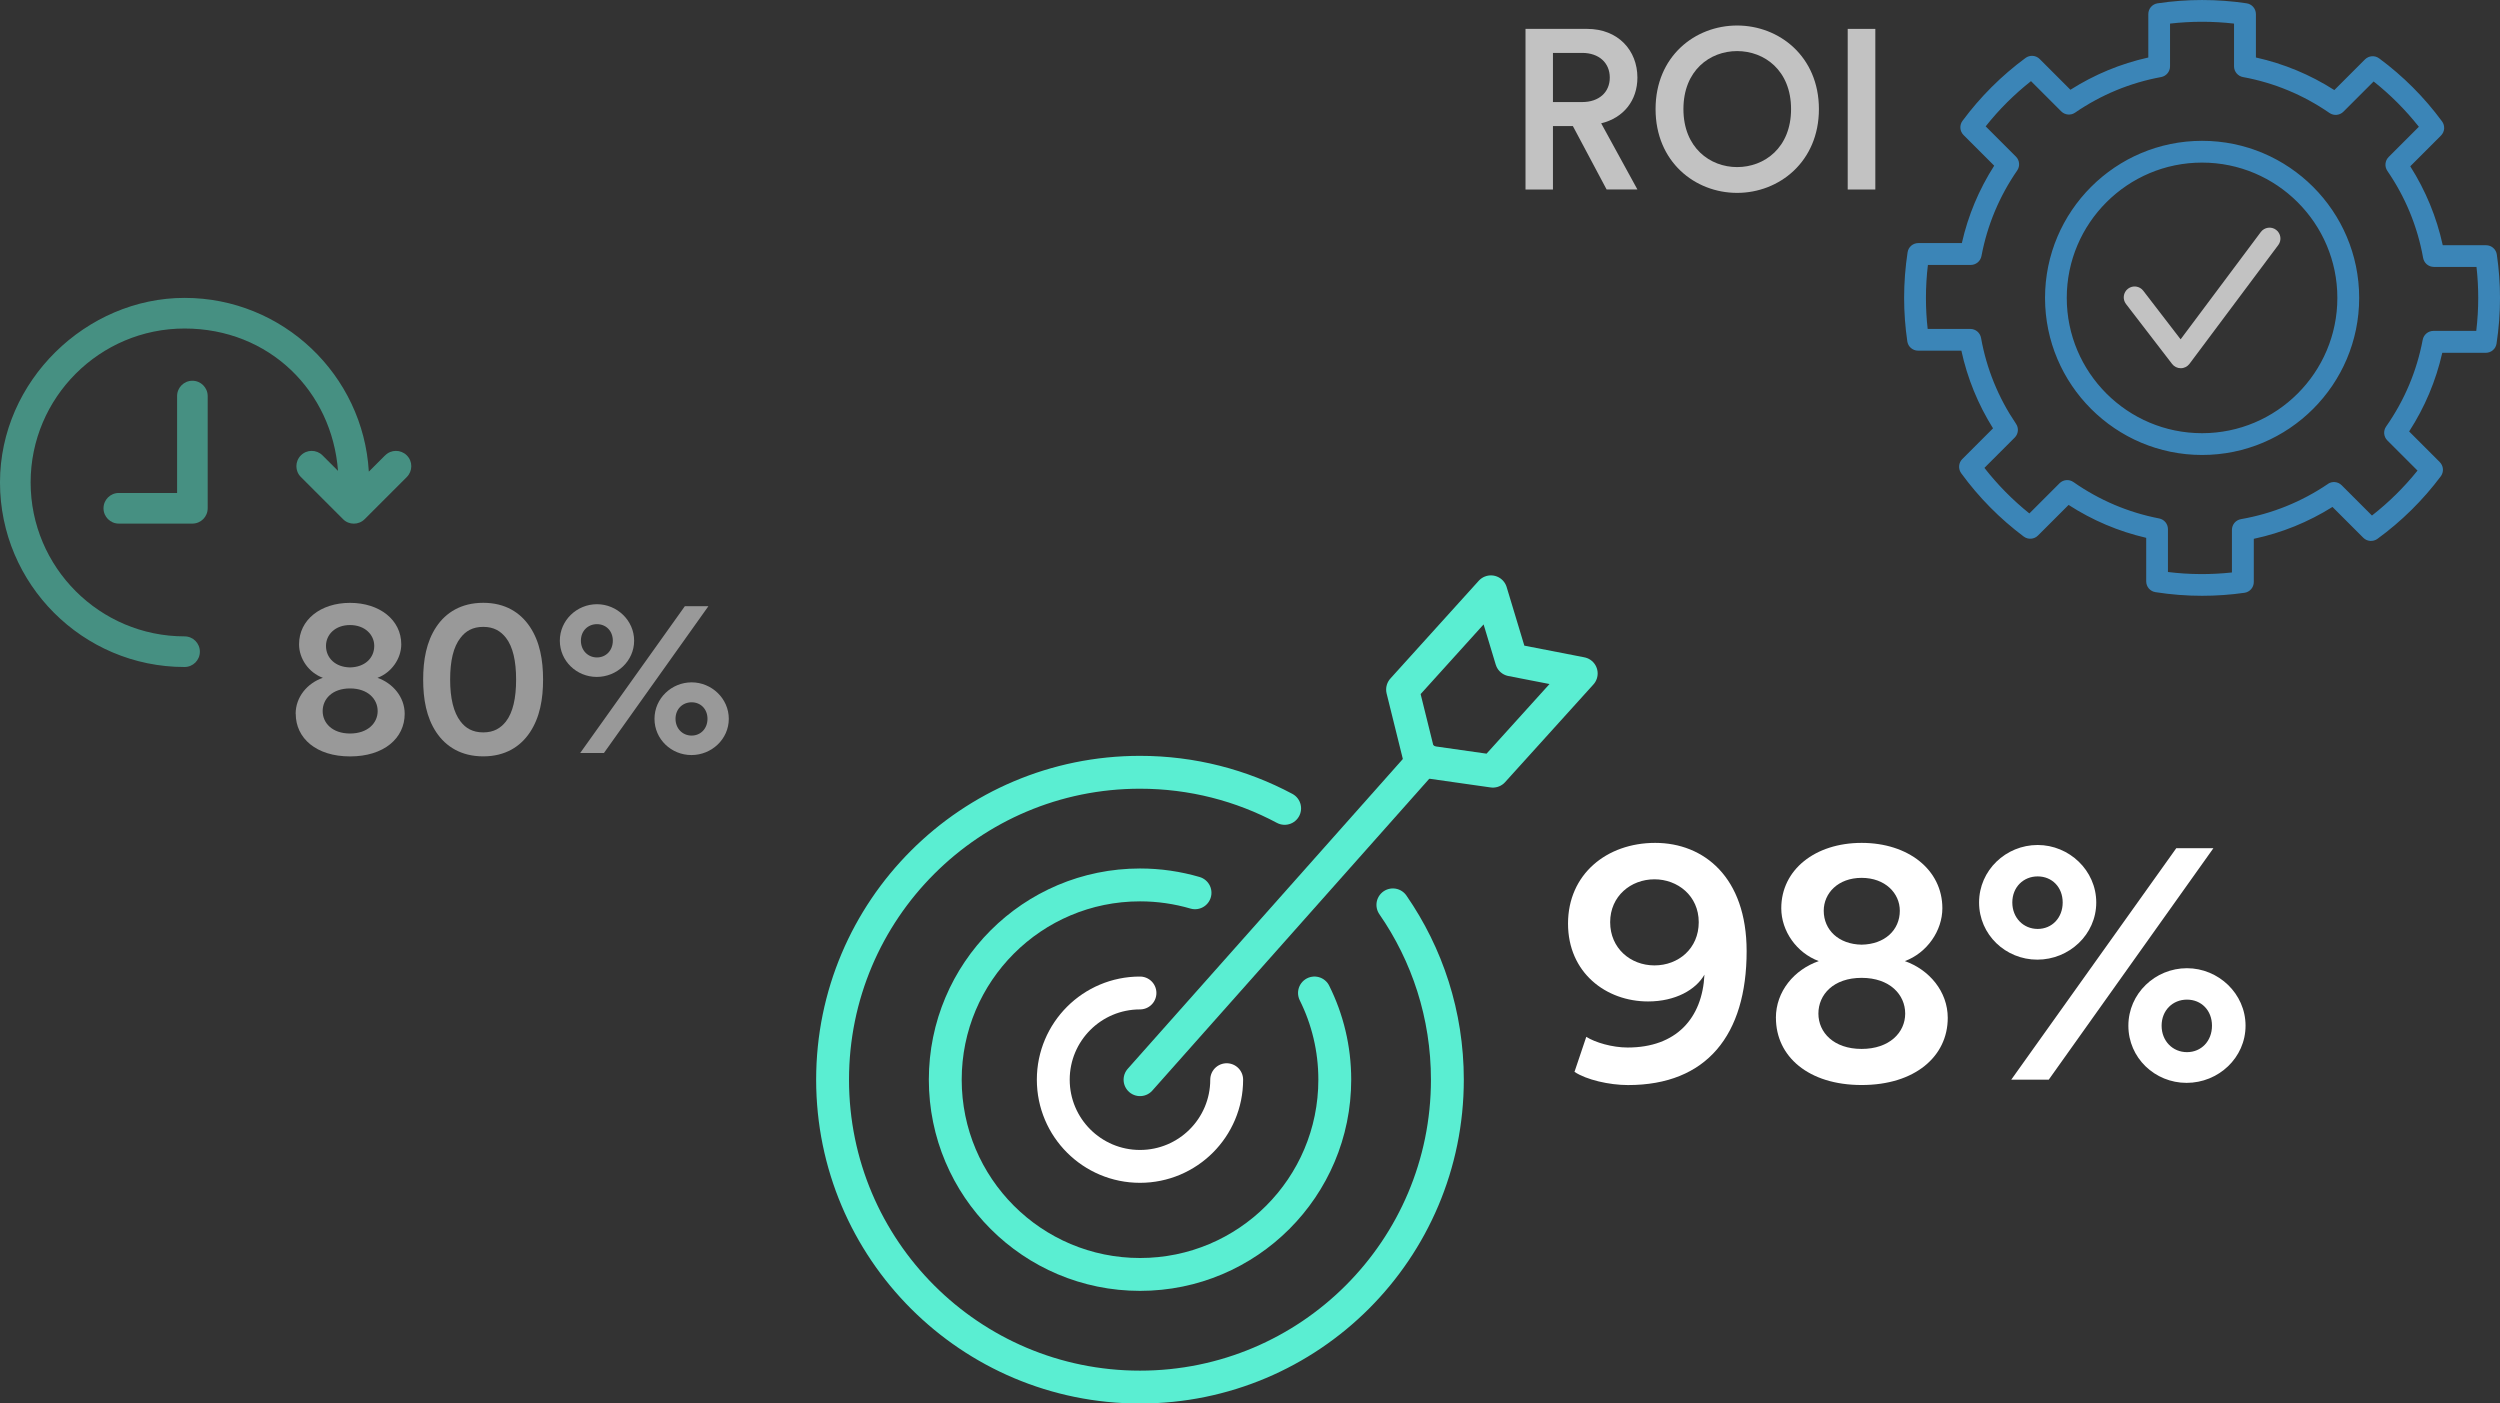 <?xml version="1.0" encoding="UTF-8"?>
<svg id="Layer_2" data-name="Layer 2" xmlns="http://www.w3.org/2000/svg" viewBox="0 0 534 299.78">
  <rect x="0" y="0" width="534" height="299.78" fill="#333333" stroke="none"/>
  <defs>
    <style>
      .cls-1 {
        fill: #3fa8ef;
      }

      .cls-2 {
        fill: #5aeed2;
      }

      .cls-3 {
        stroke: #5aeed2;
      }

      .cls-3, .cls-4 {
        fill: none;
        stroke-linecap: round;
        stroke-linejoin: round;
        stroke-width: 7.02px;
      }

      .cls-5 {
        fill: #fff;
      }

      .cls-4 {
        stroke: #fff;
      }

      .cls-6 {
        opacity: .7;
      }

      .cls-7 {
        opacity: .5;
      }
    </style>
  </defs>
  <g id="Layer_1-2" data-name="Layer 1">
    <g class="cls-7">
      <path class="cls-5" d="M63.15,152.47c0-3.58,2.47-6.53,5.81-7.69-3-1.11-5.08-4.06-5.08-7.16,0-5.23,4.6-8.85,10.89-8.85s10.94,3.63,10.94,8.85c0,3.05-2.08,6.05-5.08,7.16,3.29,1.16,5.81,4.11,5.81,7.69,0,5.23-4.45,9.1-11.66,9.1s-11.61-3.87-11.61-9.1ZM80.67,151.89c0-2.56-2.08-4.84-5.9-4.84s-5.85,2.27-5.85,4.84,2.08,4.79,5.85,4.79,5.9-2.23,5.9-4.79ZM79.94,137.96c0-2.37-1.98-4.45-5.18-4.45s-5.13,2.08-5.13,4.45c0,2.61,2.03,4.55,5.13,4.6,3.15-.05,5.18-1.98,5.18-4.6Z"/>
      <path class="cls-5" d="M93.2,133.89c2.03-3.05,5.32-5.13,10.02-5.13s7.93,2.08,9.97,5.13c2.13,3.19,2.81,7.11,2.81,11.27s-.68,8.08-2.81,11.27c-2.03,3.05-5.27,5.13-9.97,5.13s-7.98-2.08-10.02-5.13c-2.13-3.19-2.81-7.11-2.81-11.27s.68-8.08,2.81-11.27ZM98.38,154.12c1.06,1.4,2.56,2.32,4.84,2.32s3.73-.92,4.84-2.32c1.5-1.94,2.18-4.98,2.18-8.95s-.68-7.02-2.18-8.95c-1.11-1.4-2.56-2.32-4.84-2.32s-3.77.92-4.84,2.32c-1.55,1.94-2.23,4.98-2.23,8.95s.73,7.02,2.23,8.95Z"/>
      <path class="cls-5" d="M127.51,129.06c4.26,0,7.94,3.44,7.94,7.79s-3.68,7.74-7.98,7.74-7.89-3.39-7.89-7.74,3.63-7.79,7.93-7.79ZM123.93,160.84l22.35-31.35h5.03l-22.31,31.35h-5.08ZM127.51,140.43c1.94,0,3.39-1.5,3.39-3.58s-1.45-3.53-3.39-3.53-3.43,1.45-3.43,3.53,1.5,3.58,3.43,3.58ZM147.73,145.75c4.26,0,7.94,3.44,7.94,7.79s-3.68,7.74-7.98,7.74-7.89-3.39-7.89-7.74,3.63-7.79,7.94-7.79ZM147.73,157.12c1.94,0,3.39-1.5,3.39-3.58s-1.45-3.53-3.39-3.53-3.44,1.45-3.44,3.53,1.5,3.58,3.44,3.58Z"/>
    </g>
    <g>
      <path class="cls-5" d="M338.82,221.46c1.91,1.22,5.57,2.29,8.85,2.29,10.38,0,15.95-6.26,16.4-15.56-1.83,3.21-6.18,5.72-12.05,5.72-8.93,0-17.09-6.1-17.09-16.63s8.24-17.24,18.62-17.24,19.53,7.32,19.53,23.12c0,17.93-8.54,28.61-25.33,28.61-4.04,0-8.93-1.14-11.44-2.82l2.52-7.48ZM353.39,187.82c-5.04,0-9.46,3.59-9.46,9.16s4.35,9.23,9.46,9.23,9.46-3.59,9.46-9.23-4.5-9.16-9.46-9.16Z"/>
      <path class="cls-5" d="M379.33,217.42c0-5.65,3.89-10.3,9.16-12.13-4.73-1.75-8.01-6.41-8.01-11.29,0-8.24,7.25-13.96,17.17-13.96s17.24,5.72,17.24,13.96c0,4.81-3.28,9.54-8.01,11.29,5.19,1.83,9.16,6.48,9.16,12.13,0,8.24-7.02,14.34-18.39,14.34s-18.31-6.1-18.31-14.34ZM406.95,216.5c0-4.04-3.28-7.63-9.31-7.63s-9.23,3.59-9.23,7.63,3.28,7.55,9.23,7.55,9.31-3.51,9.31-7.55ZM405.8,194.53c0-3.74-3.13-7.02-8.16-7.02s-8.09,3.28-8.09,7.02c0,4.12,3.2,7.17,8.09,7.25,4.96-.08,8.16-3.13,8.16-7.25Z"/>
      <path class="cls-5" d="M435.25,180.49c6.71,0,12.51,5.42,12.51,12.28s-5.8,12.21-12.59,12.21-12.44-5.34-12.44-12.21,5.72-12.28,12.51-12.28ZM429.6,230.62l35.25-49.44h7.93l-35.17,49.44h-8.01ZM435.25,198.42c3.05,0,5.34-2.37,5.34-5.65s-2.29-5.57-5.34-5.57-5.42,2.29-5.42,5.57,2.37,5.65,5.42,5.65ZM467.14,206.81c6.71,0,12.51,5.42,12.51,12.28s-5.8,12.21-12.59,12.21-12.44-5.34-12.44-12.21,5.72-12.28,12.51-12.28ZM467.14,224.74c3.05,0,5.34-2.36,5.34-5.65s-2.29-5.57-5.34-5.57-5.42,2.29-5.42,5.57,2.37,5.65,5.42,5.65Z"/>
    </g>
    <g class="cls-6">
      <path class="cls-5" d="M335.97,26.93h-4.26v13.55h-5.86V6.17h13.16c6.63,0,10.74,4.6,10.74,10.4,0,4.89-2.95,8.61-7.74,9.77l7.74,14.13h-6.58l-7.21-13.55ZM337.95,21.8c3.58,0,5.9-2.08,5.9-5.23s-2.32-5.27-5.9-5.27h-6.24v10.5h6.24Z"/>
      <path class="cls-5" d="M371.05,5.45c9,0,17.47,6.63,17.47,17.85s-8.47,17.9-17.47,17.9-17.42-6.63-17.42-17.9,8.42-17.85,17.42-17.85ZM371.05,35.69c5.81,0,11.52-4.11,11.52-12.39s-5.71-12.39-11.52-12.39-11.47,4.11-11.47,12.39,5.71,12.39,11.47,12.39Z"/>
      <path class="cls-5" d="M394.67,40.48V6.17h5.9v34.31h-5.9Z"/>
    </g>
    <g>
      <path class="cls-3" d="M297.52,193.28c7.34,10.6,11.64,23.47,11.64,37.34,0,36.26-29.39,65.66-65.66,65.66s-65.66-29.39-65.66-65.66,29.39-65.66,65.66-65.66c11.17,0,21.69,2.79,30.9,7.71"/>
      <path class="cls-3" d="M280.77,212.1c2.78,5.58,4.34,11.86,4.34,18.52,0,22.97-18.62,41.6-41.6,41.6s-41.6-18.62-41.6-41.6,18.62-41.6,41.6-41.6c4.08,0,8.02.59,11.75,1.68"/>
      <path class="cls-4" d="M262.02,230.62c0,10.23-8.29,18.52-18.52,18.52s-18.52-8.29-18.52-18.52,8.29-18.52,18.52-18.52"/>
      <line class="cls-3" x1="243.51" y1="230.62" x2="304.31" y2="162.16"/>
      <polygon class="cls-3" points="322.85 140.95 318.46 126.41 299.59 147.29 303.36 162.51 318.88 164.72 337.75 143.85 322.85 140.95"/>
    </g>
    <g class="cls-7">
      <path class="cls-2" d="M41.1,81.33c-1.81,0-3.27,1.46-3.27,3.27v20.7h-12.45c-1.81,0-3.27,1.46-3.27,3.27s1.46,3.27,3.27,3.27h15.71c1.81,0,3.27-1.46,3.27-3.27v-23.97c0-1.81-1.46-3.27-3.27-3.27Z"/>
      <path class="cls-2" d="M82.26,97.27l-3.48,3.48c-1.2-20.67-18.39-37.12-39.35-37.12S0,81.32,0,103.05s17.68,39.42,39.42,39.42c1.81,0,3.27-1.46,3.27-3.27s-1.46-3.27-3.27-3.27c-18.13,0-32.88-14.75-32.88-32.88s14.75-32.88,32.88-32.88,31.51,13.43,32.78,30.41l-3.31-3.31c-1.28-1.28-3.35-1.28-4.62,0-1.28,1.28-1.28,3.35,0,4.62l9,9c.64.64,1.47.96,2.31.96s1.67-.32,2.31-.96l9-9c1.28-1.28,1.28-3.35,0-4.62-1.28-1.28-3.35-1.28-4.62,0Z"/>
    </g>
    <g class="cls-6">
      <path class="cls-1" d="M503.92,63.63c0,18.5-15.05,33.55-33.55,33.55s-33.55-15.05-33.55-33.55,15.05-33.55,33.55-33.55,33.55,15.05,33.55,33.55ZM499.26,63.63c0-15.93-12.96-28.9-28.9-28.9s-28.9,12.96-28.9,28.9,12.96,28.9,28.9,28.9,28.9-12.96,28.9-28.9ZM498.22,108.28c-5.19,3.25-10.83,5.54-16.81,6.81v9.23c0,1.16-.85,2.14-2,2.3-3,.43-6.04.64-9.05.64-3.33,0-6.68-.26-9.97-.78-1.13-.18-1.96-1.15-1.96-2.3v-9.3c-5.91-1.37-11.47-3.73-16.58-7.03l-6.54,6.54c-.82.82-2.11.91-3.04.22-5.1-3.82-9.6-8.37-13.36-13.53-.67-.93-.58-2.21.23-3.02l6.57-6.57c-3.21-5.13-5.48-10.69-6.76-16.59h-9.25c-1.16,0-2.14-.85-2.3-1.99-.45-3.07-.68-6.19-.68-9.28,0-3.26.25-6.54.74-9.74.17-1.14,1.15-1.97,2.3-1.97h9.29c1.33-5.89,3.65-11.43,6.91-16.53l-6.55-6.55c-.81-.81-.91-2.1-.22-3.03,3.8-5.13,8.33-9.65,13.46-13.43.93-.68,2.21-.59,3.03.23l6.56,6.56c5.14-3.26,10.72-5.57,16.64-6.89V3.01c0-1.15.84-2.13,1.98-2.3,6.27-.94,12.75-.94,19.02,0,1.14.17,1.98,1.15,1.98,2.3v9.27c5.97,1.33,11.59,3.66,16.75,6.96l6.55-6.55c.82-.81,2.1-.91,3.03-.22,5.13,3.79,9.65,8.32,13.43,13.46.68.93.59,2.21-.23,3.03l-6.56,6.56c3.3,5.2,5.63,10.86,6.94,16.86h9.25c1.16,0,2.14.85,2.3,1.99.45,3.07.68,6.19.68,9.28,0,3.26-.25,6.54-.74,9.74-.17,1.14-1.15,1.97-2.3,1.97h-9.29c-1.36,5.99-3.73,11.63-7.08,16.8l6.54,6.54c.82.82.91,2.11.22,3.04-3.82,5.1-8.37,9.6-13.53,13.36-.93.67-2.21.58-3.02-.23l-6.57-6.57ZM497.23,103.37c.92-.63,2.16-.51,2.95.28l6.47,6.47c3.61-2.82,6.87-6.04,9.73-9.6l-6.44-6.44c-.8-.8-.91-2.05-.26-2.98,3.92-5.6,6.54-11.82,7.81-18.52.21-1.1,1.17-1.9,2.29-1.9h9.15c.28-2.34.42-4.7.42-7.06,0-2.2-.12-4.42-.37-6.61h-9.11c-1.13,0-2.09-.81-2.29-1.92-1.2-6.7-3.77-12.95-7.64-18.59-.63-.92-.52-2.17.27-2.96l6.46-6.46c-2.84-3.59-6.07-6.84-9.66-9.68l-6.46,6.46c-.79.79-2.04.91-2.97.27-5.6-3.86-11.81-6.45-18.48-7.67-1.1-.2-1.91-1.17-1.91-2.29V5.04c-4.53-.52-9.14-.52-13.67,0v9.13c0,1.12-.8,2.09-1.91,2.29-6.62,1.22-12.8,3.78-18.37,7.6-.92.64-2.17.52-2.96-.27l-6.46-6.46c-3.59,2.84-6.84,6.07-9.68,9.66l6.46,6.46c.79.79.91,2.04.27,2.97-3.82,5.53-6.39,11.68-7.63,18.27-.21,1.1-1.17,1.9-2.29,1.9h-9.15c-.28,2.34-.42,4.7-.42,7.06,0,2.2.12,4.42.37,6.61h9.11c1.13,0,2.09.81,2.29,1.92,1.18,6.6,3.7,12.77,7.47,18.34.63.92.51,2.16-.28,2.95l-6.47,6.47c2.82,3.61,6.04,6.87,9.6,9.73l6.44-6.44c.8-.8,2.05-.91,2.98-.26,5.53,3.87,11.69,6.49,18.3,7.77,1.09.21,1.88,1.17,1.88,2.28v9.16c4.52.56,9.11.59,13.67.1v-9.1c0-1.13.81-2.1,1.93-2.29,6.68-1.17,12.92-3.69,18.55-7.5Z"/>
      <path class="cls-5" d="M486.64,52.34l-18.97,25.38c-.44.58-1.12.93-1.85.93h-.02c-.72,0-1.4-.34-1.84-.91l-9.85-12.81c-.78-1.02-.59-2.48.43-3.26,1.02-.78,2.48-.59,3.26.43l7.98,10.38,17.13-22.92c.77-1.03,2.23-1.24,3.26-.47,1.03.77,1.24,2.23.47,3.26Z"/>
    </g>
  </g>
</svg>